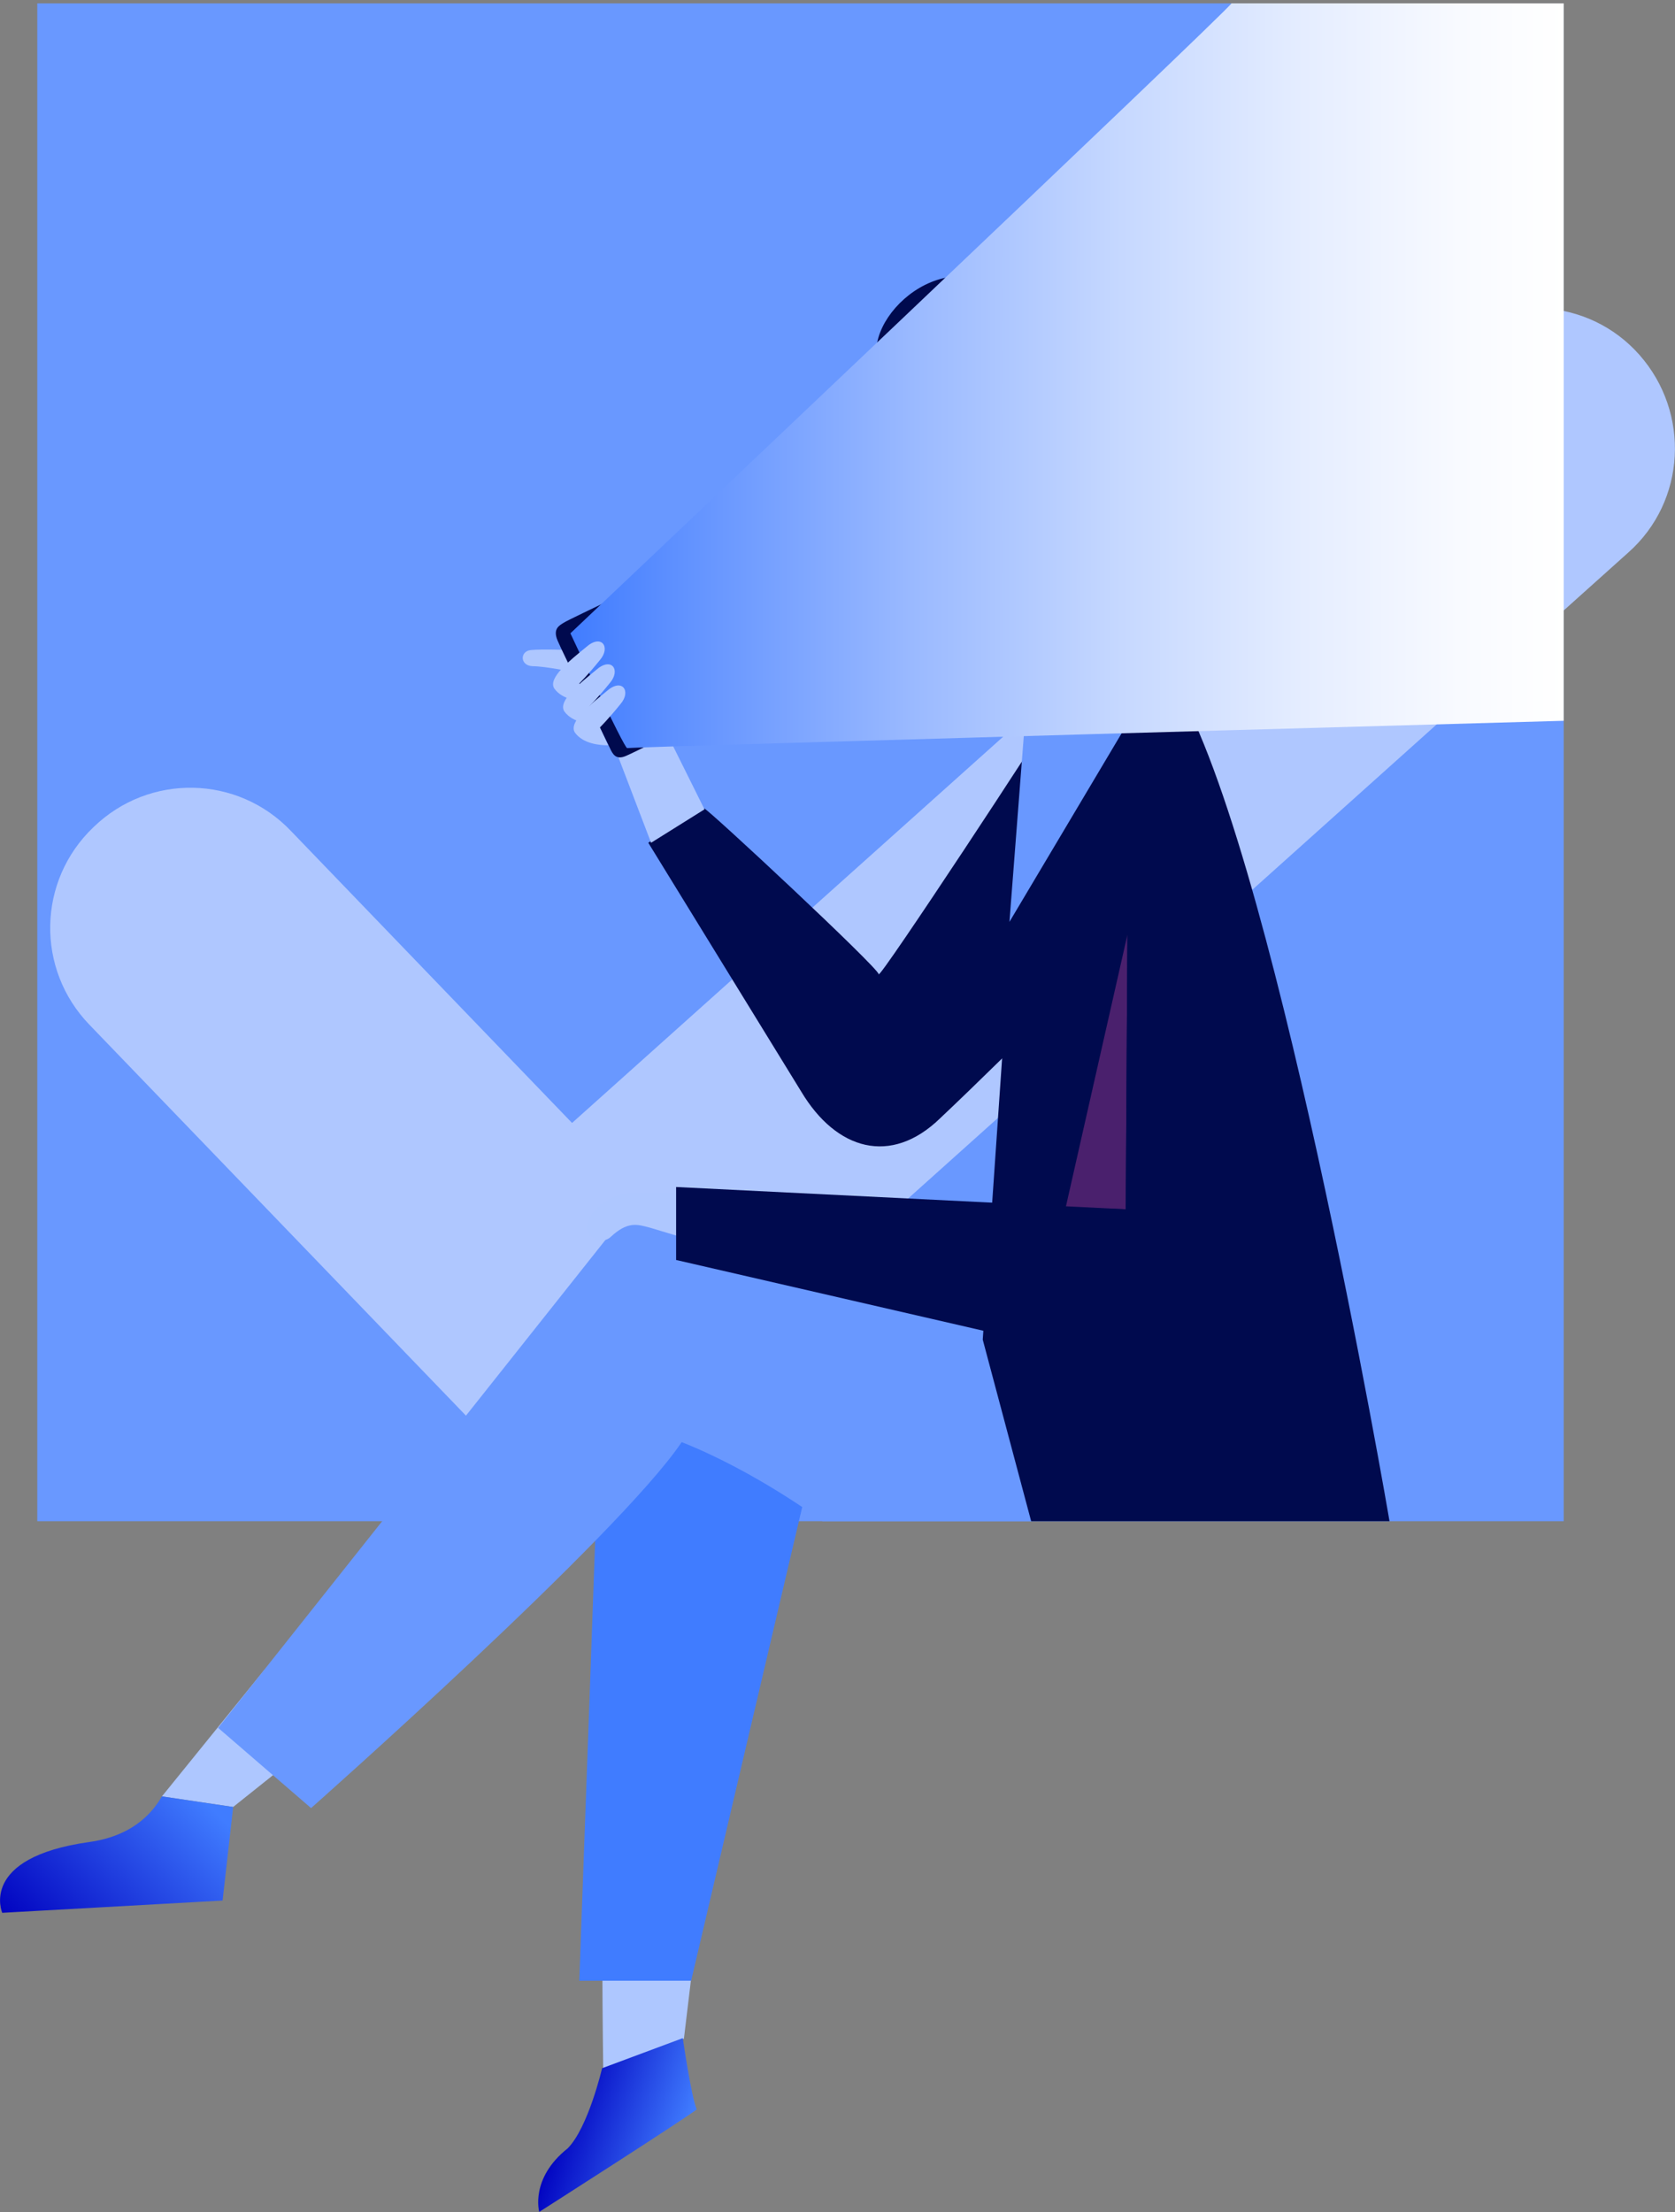 <?xml version="1.0" encoding="UTF-8"?>
<svg width="353px" height="466px" viewBox="0 0 353 466" version="1.1" xmlns="http://www.w3.org/2000/svg" xmlns:xlink="http://www.w3.org/1999/xlink">
    <rect x="0" y="0" width="353" height="466" fill="#808080" stroke="none"/>
    <!-- Generator: Sketch 52.2 (67145) - http://www.bohemiancoding.com/sketch -->
    <title>Group</title>
    <desc>Created with Sketch.</desc>
    <defs>
        <linearGradient x1="90.202%" y1="64.953%" x2="19.075%" y2="41.137%" id="linearGradient-1">
            <stop stop-color="#407CFF" offset="0%"></stop>
            <stop stop-color="#0001BF" offset="100%"></stop>
        </linearGradient>
        <linearGradient x1="102.975%" y1="35.733%" x2="-1.197%" y2="82.238%" id="linearGradient-2">
            <stop stop-color="#407CFF" offset="0%"></stop>
            <stop stop-color="#0001BF" offset="100%"></stop>
        </linearGradient>
        <linearGradient x1="-0.012%" y1="49.997%" x2="100.01%" y2="49.997%" id="linearGradient-3">
            <stop stop-color="#407CFF" offset="0%"></stop>
            <stop stop-color="#6494FF" offset="12.91%"></stop>
            <stop stop-color="#9BBAFF" offset="34.94%"></stop>
            <stop stop-color="#C6D8FF" offset="55.44%"></stop>
            <stop stop-color="#E5EDFF" offset="73.76%"></stop>
            <stop stop-color="#F8FAFF" offset="89.23%"></stop>
            <stop stop-color="#FFFFFF" offset="100%"></stop>
        </linearGradient>
    </defs>
    <g id="METAPOSTA-EMPRESAS-DESKTOP" stroke="none" stroke-width="1" fill="none" fill-rule="evenodd">
        <g id="DESKTOP_CONSENTIMIENTO" transform="translate(-839, -215)" fill-rule="nonzero">
            <g id="Group" transform="translate(839, 215)">
                <g id="ok-01">
                    <path d="M149.057,387.915 C149.057,388.619 144.132,429.452 144.132,429.452 L127.127,435.788 C127.127,435.788 126.541,395.307 127.479,394.955 C128.3,394.721 149.057,387.915 149.057,387.915 Z" id="Shape" fill="#AEC7FF"></path>
                    <path d="M143.897,429.335 C143.897,429.335 145.656,441.538 146.829,444.354 C143.78,446.701 113.64,465.944 113.64,465.944 C113.64,465.944 111.647,458.904 119.621,452.568 C123.96,448.226 126.892,435.671 126.892,435.671 L143.897,429.335 Z" id="Shape" fill="url(#linearGradient-1)"></path>
                    <polygon id="Shape" fill="#AEC7FF" points="55.706 351.775 34.127 378.411 49.139 380.64 67.082 366.325"></polygon>
                    <path d="M49.139,380.64 L46.91,400.353 L0.469,402.934 C0.469,402.934 -4.574,391.318 18.764,388.032 C28.967,386.624 32.72,380.758 34.127,378.411 L49.139,380.64 Z" id="Shape" fill="url(#linearGradient-2)"></path>
                    <polygon id="Shape" fill="#6998FF" points="329.545 320.446 7.857 320.446 7.857 0.704 329.545 0.704"></polygon>
                    <path d="M119.035,306.835 C111.412,306.835 103.554,303.902 97.808,297.801 L18.881,215.899 C7.506,204.166 7.857,185.509 19.702,174.245 C31.43,162.863 50.077,163.215 61.335,175.066 L120.559,236.551 L303.861,72.397 C316.058,61.602 334.705,62.54 345.494,74.743 C356.284,86.946 355.346,105.603 343.149,116.398 L138.854,299.561 C133.108,304.371 126.071,306.835 119.035,306.835 Z" id="Shape" fill="#AFC7FF"></path>
                    <path d="M126.306,298.153 C126.306,301.907 122.084,417.249 122.084,417.249 L145.656,417.249 L168.994,317.748 L174.272,300.382 L126.306,298.153 Z" id="Shape" fill="#407CFF"></path>
                    <path d="M265.043,278.909 C263.988,278.909 130.762,257.202 130.762,257.202 L45.972,363.978 L65.557,380.875 C65.557,380.875 130.293,323.615 143.663,303.785 C159.378,310.004 173.334,320.446 173.334,320.446 L217.547,320.446 L265.043,278.909 Z" id="Shape" fill="#6998FF"></path>
                    <path d="M221.299,151.012 C221.065,152.068 185.178,206.63 185.178,205.222 C185.178,203.931 149.057,170.256 148.354,170.256 C147.65,170.256 136.626,177.53 136.626,177.53 C136.626,177.53 164.186,222.353 168.877,229.98 C176.265,242.3 187.758,245.586 198.079,235.612 C205.819,228.337 218.602,215.665 218.602,215.665" id="Shape" fill="#000A4E"></path>
                    <path d="M120.208,136.932 C120.208,136.932 114.227,136.697 111.881,136.932 C109.536,137.167 109.536,140.217 112.233,140.335 C114.93,140.335 121.146,141.625 121.146,141.625 L120.208,136.932 Z" id="Shape" fill="#AEC7FF"></path>
                    <path d="M199.721,90.232 L195.03,110.414 L199.603,110.179 C199.603,110.179 199.603,120.857 199.603,124.377 C199.603,127.78 203.591,136.697 216.96,132.942 C216.96,135.289 216.96,142.681 216.96,142.681 L243.464,142.681 C243.464,142.681 235.842,134.468 237.132,125.668 C238.422,116.75 247.686,91.757 245.458,88.824 C243.23,85.89 237.835,80.61 236.428,80.61 C235.021,80.61 206.757,80.845 206.757,80.845 L199.721,90.232 Z" id="Shape" fill="#AFC7FF"></path>
                    <path d="M226.577,90.467 L199.721,90.467 C199.721,90.467 183.419,92.227 184.709,73.218 C185.765,61.954 206.288,47.639 218.954,69.815 C222.238,67.469 251.908,58.903 251.556,89.176 C251.205,113.699 238.539,118.862 237.601,123.673 C233.613,117.102 231.854,117.454 231.971,111.705 C232.206,105.955 235.255,106.307 235.372,102.787 C235.607,99.502 233.731,97.859 231.62,97.859 C229.391,97.859 226.694,98.563 226.577,104.547 C223.997,103.491 223.176,103.139 223.176,103.139 L226.577,90.467 Z" id="Shape" fill="#000A4E"></path>
                    <path d="M216.726,142.564 L207.109,282.195 L217.312,320.446 L292.838,320.446 C292.838,320.446 267.858,174.128 246.631,142.564 L216.726,142.564 Z" id="Shape" fill="#000A4E"></path>
                    <polygon id="Shape" fill="#6998FF" points="216.726 142.564 212.738 194.192 243.464 142.564"></polygon>
                    <polygon id="Shape" fill="#4A206D" points="224.583 254.386 237.249 254.738 237.601 196.891"></polygon>
                    <polygon id="Shape" fill="#AEC7FF" points="137.213 177.53 126.541 149.604 136.157 145.732 148.471 170.49"></polygon>
                    <path d="M129.121,126.137 C125.485,127.897 119.504,130.713 118.8,131.182 C117.862,131.769 116.455,132.473 117.51,134.937 C118.566,137.519 128.065,156.527 128.534,157.583 C129.121,158.874 129.824,160.165 131.935,159.226 C134.163,158.287 140.965,154.65 142.842,154.18 C144.601,153.476 146.126,152.772 145.187,150.895 C144.484,149.252 134.633,128.601 134.163,127.31 C133.225,125.316 132.639,124.612 129.121,126.137 Z" id="Shape" fill="#000A4E"></path>
                    <path d="M144.249,148.9 C144.249,148.9 144.836,146.906 145.305,145.497 C145.891,144.089 146.008,141.508 143.546,140.804 C140.965,140.1 138.151,139.513 137.33,139.396 C135.571,138.809 134.398,142.799 137.916,143.737 C141.2,144.793 142.255,144.793 142.255,144.793 L144.249,148.9 Z" id="Shape" fill="#AEC7FF"></path>
                    <path d="M259.531,0.704 C258.593,2.464 120.208,133.412 120.208,133.412 C120.208,133.412 131.583,157.701 132.17,157.583 C132.756,157.348 329.545,151.834 329.545,151.834 L329.545,0.704 L259.531,0.704 Z" id="Shape" fill="url(#linearGradient-3)" style="mix-blend-mode: multiply;"></path>
                    <path d="M123.843,147.727 C122.201,147.727 118.566,147.492 116.807,145.028 C115.399,142.799 120.208,139.044 123.491,136.345 C126.775,133.412 128.769,136.345 126.423,139.044 C124.078,141.977 122.084,143.972 122.084,143.972 L123.843,147.727 Z" id="Shape" fill="#AEC7FF"></path>
                    <path d="M125.954,152.538 C124.312,152.538 120.677,152.303 118.918,149.839 C117.51,147.61 122.319,143.855 125.602,141.156 C128.886,138.223 130.88,141.156 128.534,143.855 C126.189,146.788 124.195,148.783 124.195,148.783 L125.954,152.538 Z" id="Shape" fill="#AEC7FF"></path>
                    <path d="M128.182,156.996 C126.541,156.996 122.905,156.762 121.146,154.298 C119.739,152.068 124.547,148.314 127.831,145.615 C131.114,142.681 133.108,145.615 130.762,148.314 C128.417,151.247 126.423,153.242 126.423,153.242 L128.182,156.996 Z" id="Shape" fill="#AEC7FF"></path>
                    <path d="M157.384,252.274 C147.064,251.57 139.675,251.218 135.219,251.218 C130.88,251.218 127.831,251.922 124.664,255.911 C121.615,260.135 126.423,262.599 128.651,260.605 C132.287,257.202 134.281,257.906 136.978,258.61 C141.2,259.901 157.15,264.594 157.15,264.594" id="Shape" fill="#AEC7FF"></path>
                    <polygon id="Shape" fill="#000A4E" points="142.49 265.416 142.49 250.044 237.249 254.738 237.601 196.891 256.13 196.891 269.382 294.632"></polygon>
                </g>
            </g>
        </g>
    </g>
</svg>